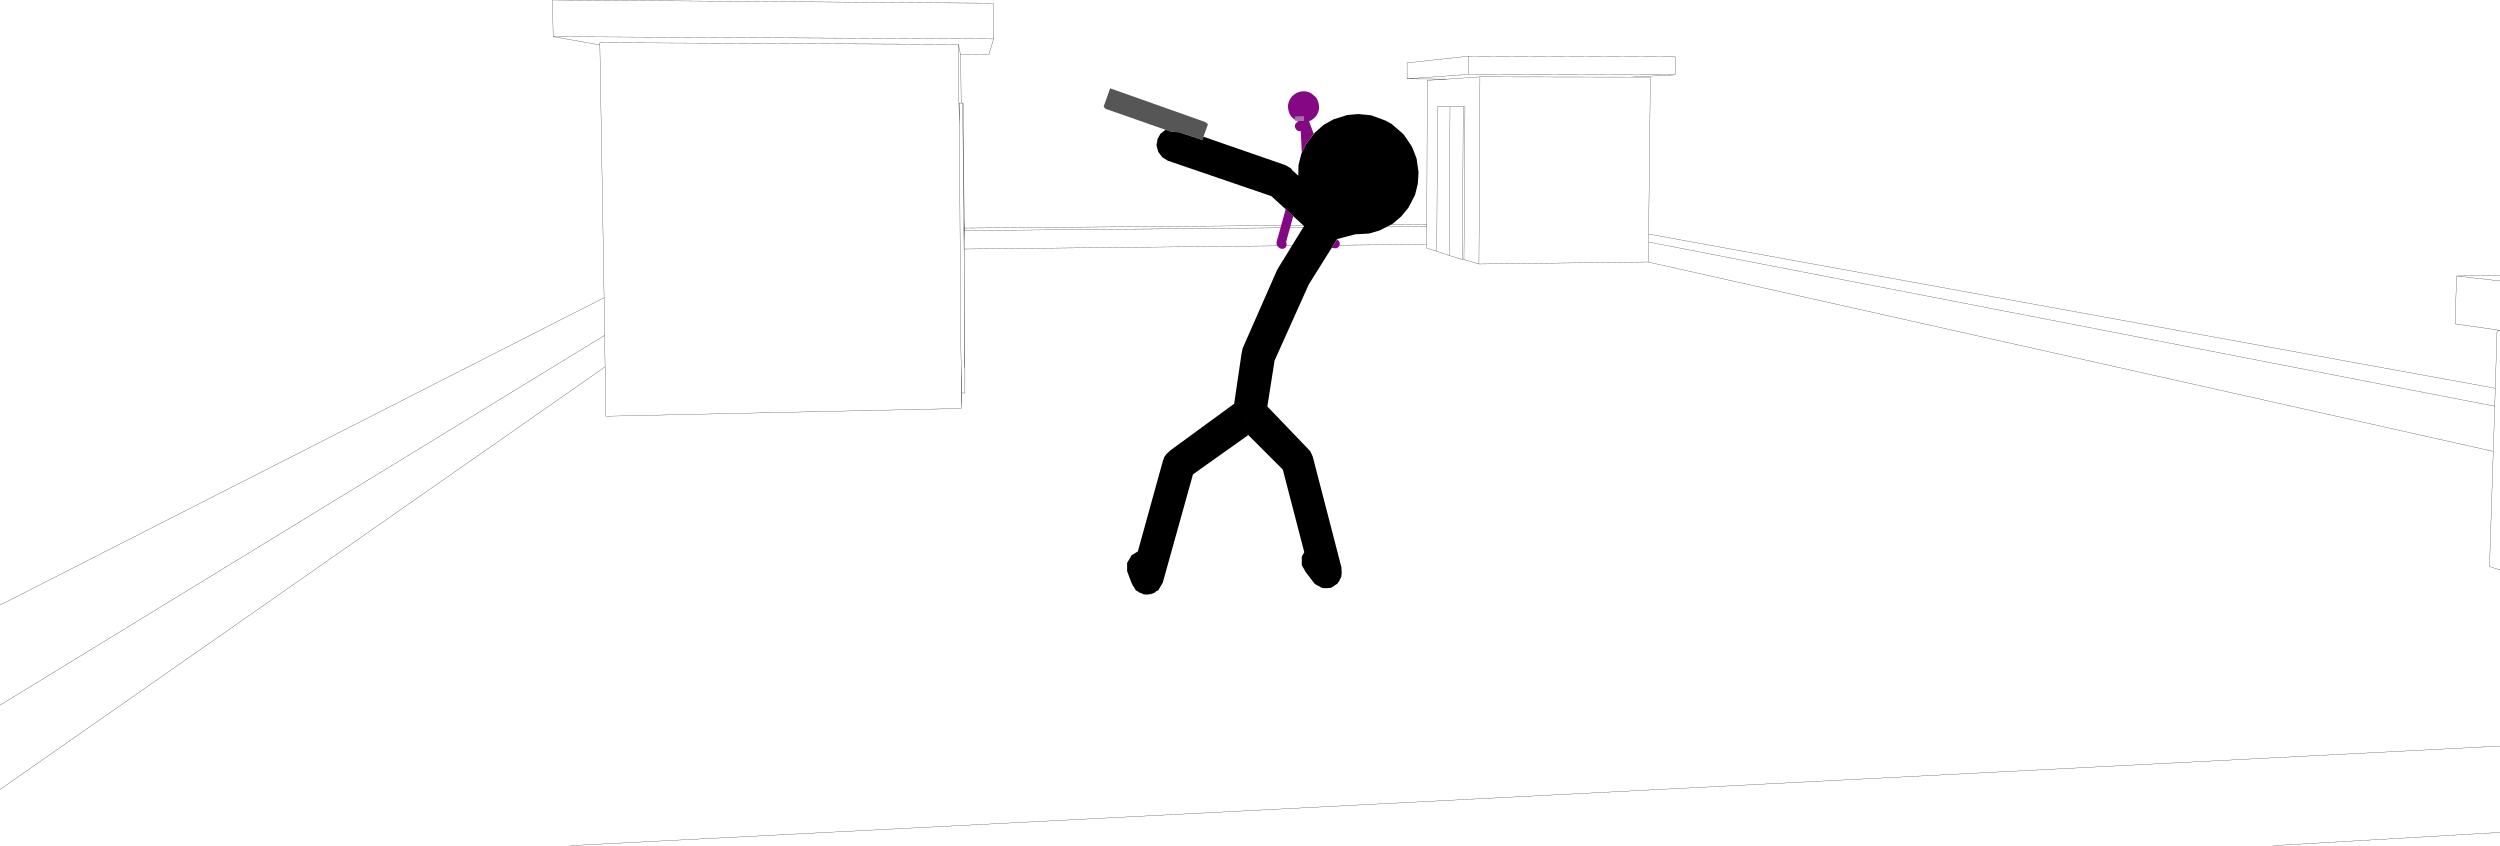 <?xml version="1.0" encoding="UTF-8" standalone="no"?>
<svg xmlns:xlink="http://www.w3.org/1999/xlink" height="169.45px" width="500.95px" xmlns="http://www.w3.org/2000/svg">
  <g transform="matrix(1.0, 0.0, 0.0, 1.0, -1.2, -93.25)">
    <path d="M1.2 214.5 L122.25 152.9 121.4 102.25 112.05 100.6 111.9 93.25 200.25 93.9 200.3 101.05 199.35 104.2 193.65 104.15 193.7 104.6 193.8 113.9 194.1 113.9 194.2 113.95 194.4 137.05 194.45 138.95 287.1 138.2 287.2 109.35 291.3 109.1 283.15 109.05 283.15 105.85 295.5 104.5 336.9 104.65 336.85 108.25 327.95 108.7 331.9 108.7 331.55 140.15 501.2 171.05 501.55 159.65 502.15 159.45 493.15 158.15 493.45 148.55 502.15 148.45 M493.45 148.55 L502.15 149.55 M501.1 174.65 L331.55 141.75 331.5 145.75 331.4 145.75 500.8 183.7 501.1 174.65 501.2 171.05 M331.55 140.15 L331.55 141.75 M500.8 183.7 L500.05 206.8 502.15 207.45 M502.15 260.05 L456.6 262.7 M121.4 102.25 L121.4 101.8 193.25 102.15 193.65 104.15 M193.45 113.9 L193.35 113.9 193.45 118.3 193.45 113.9 193.8 113.9 M193.25 102.15 L193.35 113.9 M194.45 138.95 L194.45 139.45 287.1 138.65 287.1 138.2 M194.45 139.45 L194.4 141.15 194.4 142.85 194.4 143.15 287.05 142.2 287.1 138.65 M194.4 141.15 L194.4 137.05 M194.1 113.9 L194.4 145.55 194.4 144.2 194.4 143.15 M193.45 118.3 L193.7 160.9 193.8 166.45 193.9 172.0 194.55 172.0 194.55 169.2 194.55 168.0 194.55 167.7 194.55 167.45 194.55 167.25 194.5 166.65 194.5 166.1 194.4 145.55 M194.5 166.1 L194.55 166.95 194.4 144.2 M194.55 167.25 L194.55 166.95 M193.8 166.45 L193.8 175.1 193.9 172.0 M287.05 142.2 L287.05 142.95 289.1 143.6 289.25 114.65 291.75 114.65 294.4 114.65 294.75 114.65 294.55 145.25 297.55 146.15 297.75 108.65 291.3 109.1 M283.15 109.05 L295.45 108.15 295.5 104.5 M294.55 145.25 L294.25 145.25 291.6 144.45 289.1 143.6 M294.25 145.25 L294.4 114.65 M291.6 144.45 L291.75 114.65 M1.2 251.45 L122.45 166.75 122.35 160.45 1.2 234.55 M193.8 175.1 L122.6 176.65 122.45 166.75 M122.35 160.45 L122.25 152.9 M112.05 100.6 L200.3 101.05 M115.35 262.7 L502.15 242.75 M331.4 145.75 L297.55 146.15 M295.45 108.15 L336.85 108.25 M297.75 108.65 L327.95 108.7" fill="none" stroke="#000000" stroke-linecap="round" stroke-linejoin="round" stroke-width="0.05"/>
    <path d="M223.65 110.95 L242.7 117.7 243.25 118.15 242.1 121.3 237.45 119.75 236.1 119.65 236.0 119.7 222.7 115.05 222.35 114.6 223.65 110.95" fill="#565656" fill-rule="evenodd" stroke="none"/>
    <path d="M232.3 212.1 L232.0 212.3 231.5 212.3 232.3 212.1" fill="#000000" fill-rule="evenodd" stroke="none"/>
    <path d="M271.15 116.3 L273.35 116.1 275.95 116.35 278.8 117.4 280.0 118.05 282.1 119.85 282.55 120.3 284.0 122.45 284.25 122.95 285.05 125.0 285.45 127.8 285.3 130.1 284.75 132.3 283.4 134.9 281.95 136.65 280.25 138.1 277.6 139.45 275.5 140.05 272.75 140.2 269.15 141.15 263.45 150.25 256.6 165.5 255.15 174.7 263.6 183.5 263.65 183.6 263.75 183.65 264.25 184.75 270.0 206.95 270.05 208.15 270.0 208.4 270.0 208.65 269.95 208.85 269.65 209.45 269.55 209.75 269.4 209.85 269.2 210.2 267.9 211.05 266.4 211.1 266.1 211.05 265.8 210.9 265.75 210.85 265.3 210.6 265.25 210.6 264.65 210.25 262.85 207.9 262.05 206.5 262.05 204.9 262.1 204.7 262.55 203.9 258.25 187.35 250.95 180.05 251.3 180.45 240.25 188.3 234.25 209.8 234.25 209.9 233.4 211.35 233.35 211.5 232.85 211.75 232.5 212.05 231.4 212.35 231.0 212.4 230.7 212.35 230.4 212.35 230.25 212.3 230.0 212.15 229.8 212.1 229.35 211.9 229.2 211.75 228.8 211.55 228.4 210.85 228.3 210.75 228.2 210.6 227.95 210.1 227.05 207.7 227.05 206.05 227.9 204.6 227.95 204.5 229.2 203.75 234.25 185.5 234.35 185.35 234.45 184.9 234.95 184.2 235.85 183.4 248.5 174.15 249.95 164.3 249.95 164.25 250.2 163.05 257.1 147.35 257.2 147.2 257.3 147.0 262.5 138.55 255.95 132.55 235.2 125.45 234.1 124.75 233.3 123.7 232.95 122.45 232.95 122.25 233.15 121.1 233.7 120.1 233.8 120.0 234.75 119.25 236.0 119.7 236.1 119.65 237.45 119.75 242.1 121.3 242.35 120.65 258.8 126.35 259.9 127.0 260.25 127.5 260.35 127.55 261.35 128.45 261.4 126.3 261.95 124.1 262.95 122.05 264.35 120.2 264.75 119.75 266.45 118.25 268.45 117.15 271.15 116.3 M251.05 177.85 L250.95 177.3 251.0 177.65 251.05 177.85" fill="#000000" fill-rule="evenodd" stroke="none"/>
    <path d="M260.35 136.55 L258.9 141.75 259.0 141.95 259.0 142.45 258.8 142.85 Q258.6 143.0 258.35 143.1 L257.9 143.1 257.45 142.85 257.25 142.65 257.0 142.25 257.0 141.75 258.8 135.25 258.8 135.2 258.85 135.15 260.35 136.55" fill="#840783" fill-rule="evenodd" stroke="none"/>
    <path d="M257.1 142.4 L257.15 142.5 257.1 142.45 257.1 142.4" fill="#840783" fill-rule="evenodd" stroke="none"/>
    <path d="M260.7 117.45 L260.65 116.65 262.5 116.6 262.5 117.4 260.7 117.45" fill="#a86fa7" fill-rule="evenodd" stroke="none"/>
    <path d="M261.05 117.8 L261.0 117.85 261.0 117.8 261.05 117.8" fill="#840783" fill-rule="evenodd" stroke="none"/>
    <path d="M264.9 112.75 L265.2 113.3 265.4 113.85 265.5 114.45 265.5 115.1 265.35 115.7 265.1 116.25 264.7 116.75 264.25 117.15 263.75 117.45 263.5 117.55 264.45 120.1 264.35 120.2 262.95 122.05 262.05 123.95 261.85 119.5 261.7 119.55 261.2 119.45 260.85 119.1 260.65 118.65 260.65 118.55 260.75 118.1 261.15 117.7 261.35 117.6 261.0 117.45 262.5 117.4 262.5 116.6 260.65 116.65 260.7 117.25 260.35 117.0 259.9 116.55 259.6 116.05 259.4 115.45 259.3 114.85 259.3 114.25 259.45 113.65 259.7 113.1 260.05 112.6 260.5 112.2 261.05 111.85 261.6 111.65 262.2 111.55 262.8 111.55 263.4 111.7 263.95 111.95 264.9 112.75" fill="#840783" fill-rule="evenodd" stroke="none"/>
    <path d="M268.25 210.8 L268.6 210.6 268.4 210.75 268.25 210.8" fill="#000000" fill-rule="evenodd" stroke="none"/>
    <path d="M266.6 211.05 L267.55 211.05 267.2 211.1 266.7 211.1 266.6 211.05" fill="#000000" fill-rule="evenodd" stroke="none"/>
    <path d="M269.4 141.45 L269.45 141.5 269.65 141.9 269.65 142.35 269.45 142.7 269.4 142.75 269.0 143.0 268.55 143.0 268.05 142.9 269.1 141.25 269.4 141.45" fill="#840783" fill-rule="evenodd" stroke="none"/>
  </g>
</svg>
